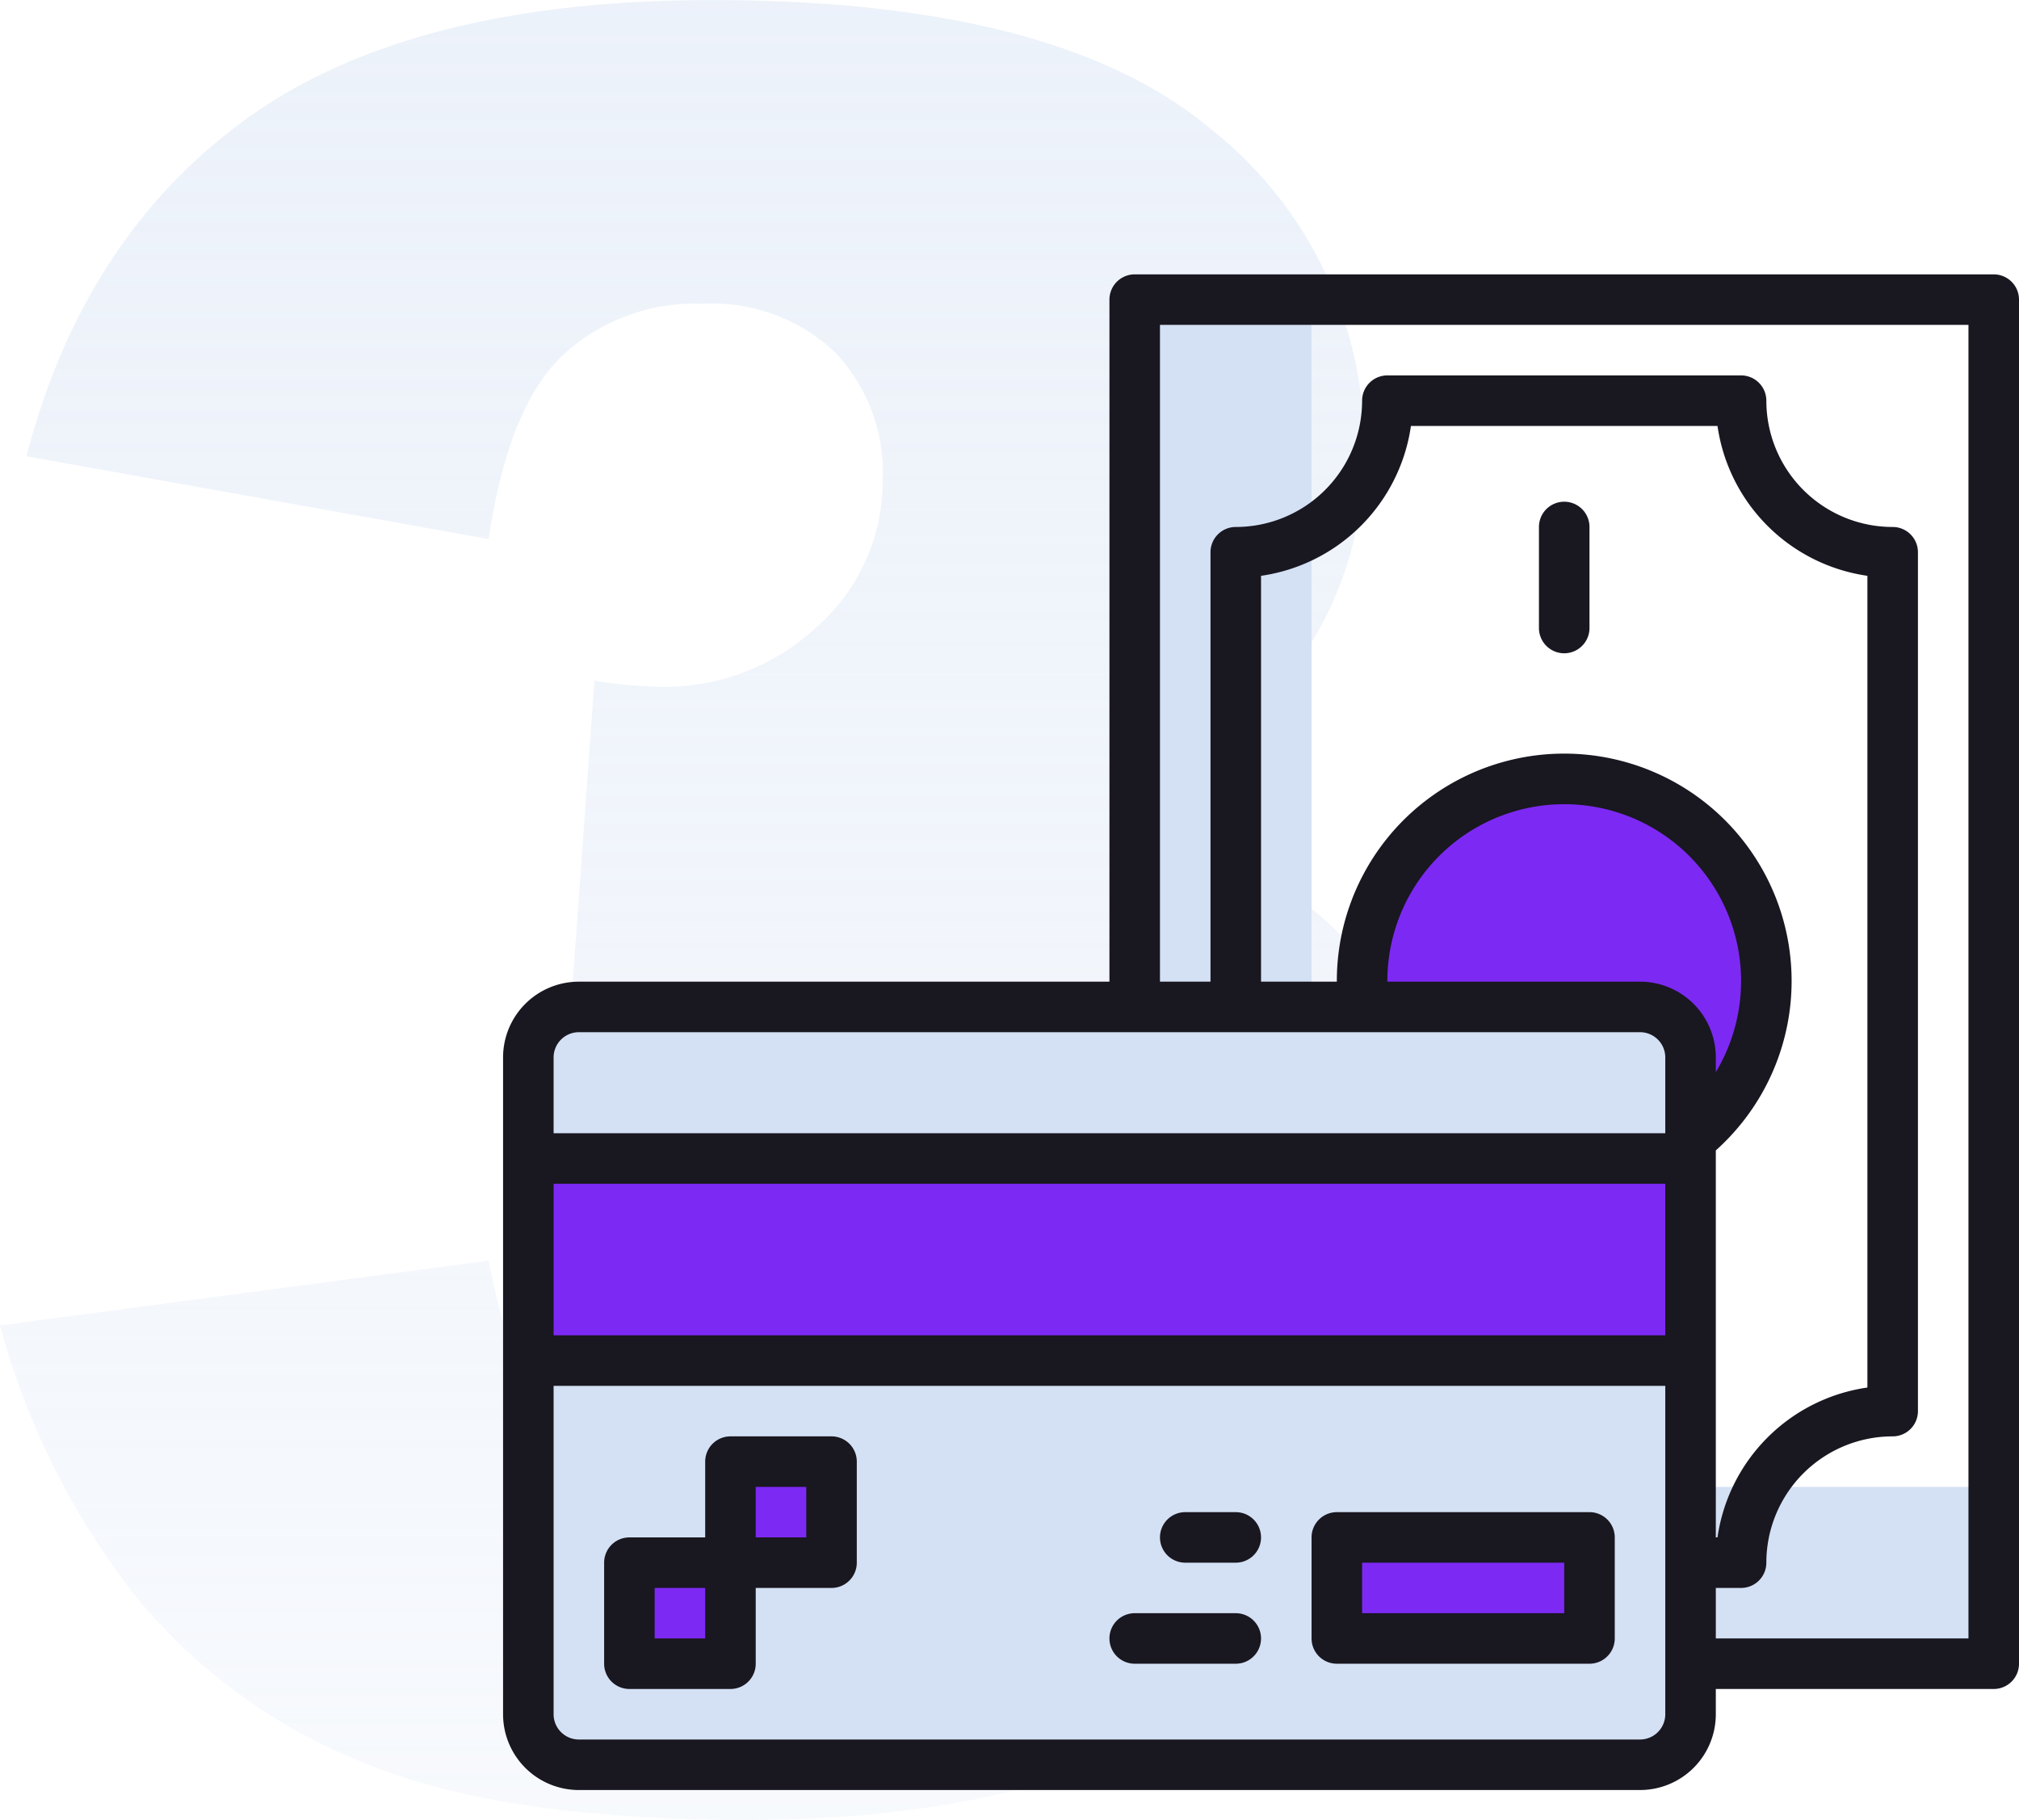 <svg xmlns="http://www.w3.org/2000/svg" xmlns:xlink="http://www.w3.org/1999/xlink" width="119.867" height="108.074" viewBox="0 0 119.867 108.074">
  <defs>
    <linearGradient id="linear-gradient" x1="0.5" x2="0.5" y2="1" gradientUnits="objectBoundingBox">
      <stop offset="0" stop-color="#d4e1f4" stop-opacity="0.443"/>
      <stop offset="1" stop-color="#d4e1f4" stop-opacity="0.184"/>
    </linearGradient>
  </defs>
  <g id="exchange" transform="translate(29.867 16.292)">
    <path id="Path_145" data-name="Path 145" d="M34.147-74.283,6.7-79.2q3.422-13.117,13.153-20.1t27.553-6.986q20.46,0,29.585,7.628a23.961,23.961,0,0,1,9.125,19.177A21.421,21.421,0,0,1,82.41-67.226,31.512,31.512,0,0,1,71.218-57.6a32.966,32.966,0,0,1,9.268,3.493,22.608,22.608,0,0,1,8.091,8.448,25.551,25.551,0,0,1,2.887,12.511,34.841,34.841,0,0,1-4.776,17.5,32,32,0,0,1-13.759,12.9q-8.982,4.527-23.6,4.527-14.258,0-22.492-3.351a33.6,33.6,0,0,1-13.545-9.8A45.05,45.05,0,0,1,5.133-27.589l29.015-3.85q1.711,8.769,5.311,12.155A12.837,12.837,0,0,0,48.619-15.9a12.6,12.6,0,0,0,9.731-4.277q3.885-4.277,3.885-11.406,0-7.271-3.743-11.264T48.334-46.837a36.7,36.7,0,0,0-9.41,1.711l1.5-20.745a27.744,27.744,0,0,0,3.778.356,13.252,13.252,0,0,0,9.517-3.636,11.522,11.522,0,0,0,3.814-8.626A10.309,10.309,0,0,0,54.679-85.4a10.6,10.6,0,0,0-7.842-2.852,11.5,11.5,0,0,0-8.341,3.1Q35.288-82.054,34.147-74.283Z" transform="translate(-35 90)" fill="url(#linear-gradient)"/>
    <path id="Path_90" data-name="Path 90" d="M210.5,54.5V8H200V89h51V78.5H234.5A24,24,0,0,1,210.5,54.5Zm0,0" transform="translate(-162.5 -6.5)" fill="#d4e1f4"/>
    <path id="Path_91" data-name="Path 91" d="M296,172a12,12,0,1,1-12-12A12,12,0,0,1,296,172Zm0,0" transform="translate(-221 -130)" fill="#7d29f4"/>
    <path id="Path_93" data-name="Path 93" d="M11,232H74a3,3,0,0,1,3,3v39a3,3,0,0,1-3,3H11a3,3,0,0,1-3-3V235A3,3,0,0,1,11,232Zm0,0" transform="translate(-6.5 -188.5)" fill="#d4e1f4"/>
    <path id="Path_94" data-name="Path 94" d="M8,280H77v12H8Zm0,0" transform="translate(-6.5 -227.5)" fill="#7d29f4"/>
    <path id="Path_95" data-name="Path 95" d="M40,408h6v6H40Zm0,0" transform="translate(-32.5 -331.5)" fill="#7d29f4"/>
    <path id="Path_96" data-name="Path 96" d="M72,376h6v6H72Zm0,0" transform="translate(-58.5 -305.5)" fill="#7d29f4"/>
    <path id="Path_97" data-name="Path 97" d="M264,400h15v6H264Zm0,0" transform="translate(-214.5 -325)" fill="#7d29f4"/>
    <g id="Group_61" data-name="Group 61">
      <path id="Path_99" data-name="Path 99" d="M329.5,72a1.5,1.5,0,0,0-1.5,1.5v6a1.5,1.5,0,0,0,3,0v-6A1.5,1.5,0,0,0,329.5,72Zm0,0" transform="translate(-266.5 -58.5)" fill="#191720"/>
      <path id="Path_100" data-name="Path 100" d="M88.5,0h-51A1.5,1.5,0,0,0,36,1.5V42H4.5A4.5,4.5,0,0,0,0,46.5v39A4.5,4.5,0,0,0,4.5,90h63A4.5,4.5,0,0,0,72,85.5V84H88.5A1.5,1.5,0,0,0,90,82.5V1.5A1.5,1.5,0,0,0,88.5,0ZM4.5,45h63A1.5,1.5,0,0,1,69,46.5V51H3V46.5A1.5,1.5,0,0,1,4.5,45ZM3,54H69v9H3ZM52.5,42A10.5,10.5,0,1,1,72,47.37V46.5A4.5,4.5,0,0,0,67.5,42ZM72,52.02A13.5,13.5,0,1,0,49.5,42H45V17.9A10.5,10.5,0,0,0,53.9,9H72.1A10.5,10.5,0,0,0,81,17.9V66.1A10.5,10.5,0,0,0,72.1,75H72ZM69,85.5A1.5,1.5,0,0,1,67.5,87H4.5A1.5,1.5,0,0,1,3,85.5V66H69ZM87,81H72V78h1.5A1.5,1.5,0,0,0,75,76.5,7.5,7.5,0,0,1,82.5,69,1.5,1.5,0,0,0,84,67.5v-51A1.5,1.5,0,0,0,82.5,15,7.5,7.5,0,0,1,75,7.5,1.5,1.5,0,0,0,73.5,6h-21A1.5,1.5,0,0,0,51,7.5,7.5,7.5,0,0,1,43.5,15,1.5,1.5,0,0,0,42,16.5V42H39V3H87Zm0,0" fill="#191720"/>
      <path id="Path_101" data-name="Path 101" d="M45.5,368h-6a1.5,1.5,0,0,0-1.5,1.5V374H33.5a1.5,1.5,0,0,0-1.5,1.5v6a1.5,1.5,0,0,0,1.5,1.5h6a1.5,1.5,0,0,0,1.5-1.5V377h4.5a1.5,1.5,0,0,0,1.5-1.5v-6A1.5,1.5,0,0,0,45.5,368ZM38,380H35v-3h3Zm6-6H41v-3h3Zm0,0" transform="translate(-26 -299)" fill="#191720"/>
      <path id="Path_102" data-name="Path 102" d="M272.5,392h-15a1.5,1.5,0,0,0-1.5,1.5v6a1.5,1.5,0,0,0,1.5,1.5h15a1.5,1.5,0,0,0,1.5-1.5v-6A1.5,1.5,0,0,0,272.5,392Zm-1.5,6H259v-3h12Zm0,0" transform="translate(-208 -318.5)" fill="#191720"/>
      <path id="Path_103" data-name="Path 103" d="M212.5,392h-3a1.5,1.5,0,1,0,0,3h3a1.5,1.5,0,1,0,0-3Zm0,0" transform="translate(-169 -318.5)" fill="#191720"/>
      <path id="Path_104" data-name="Path 104" d="M199.5,424h-6a1.5,1.5,0,0,0,0,3h6a1.5,1.5,0,1,0,0-3Zm0,0" transform="translate(-156 -344.5)" fill="#191720"/>
    </g>
  </g>
</svg>
